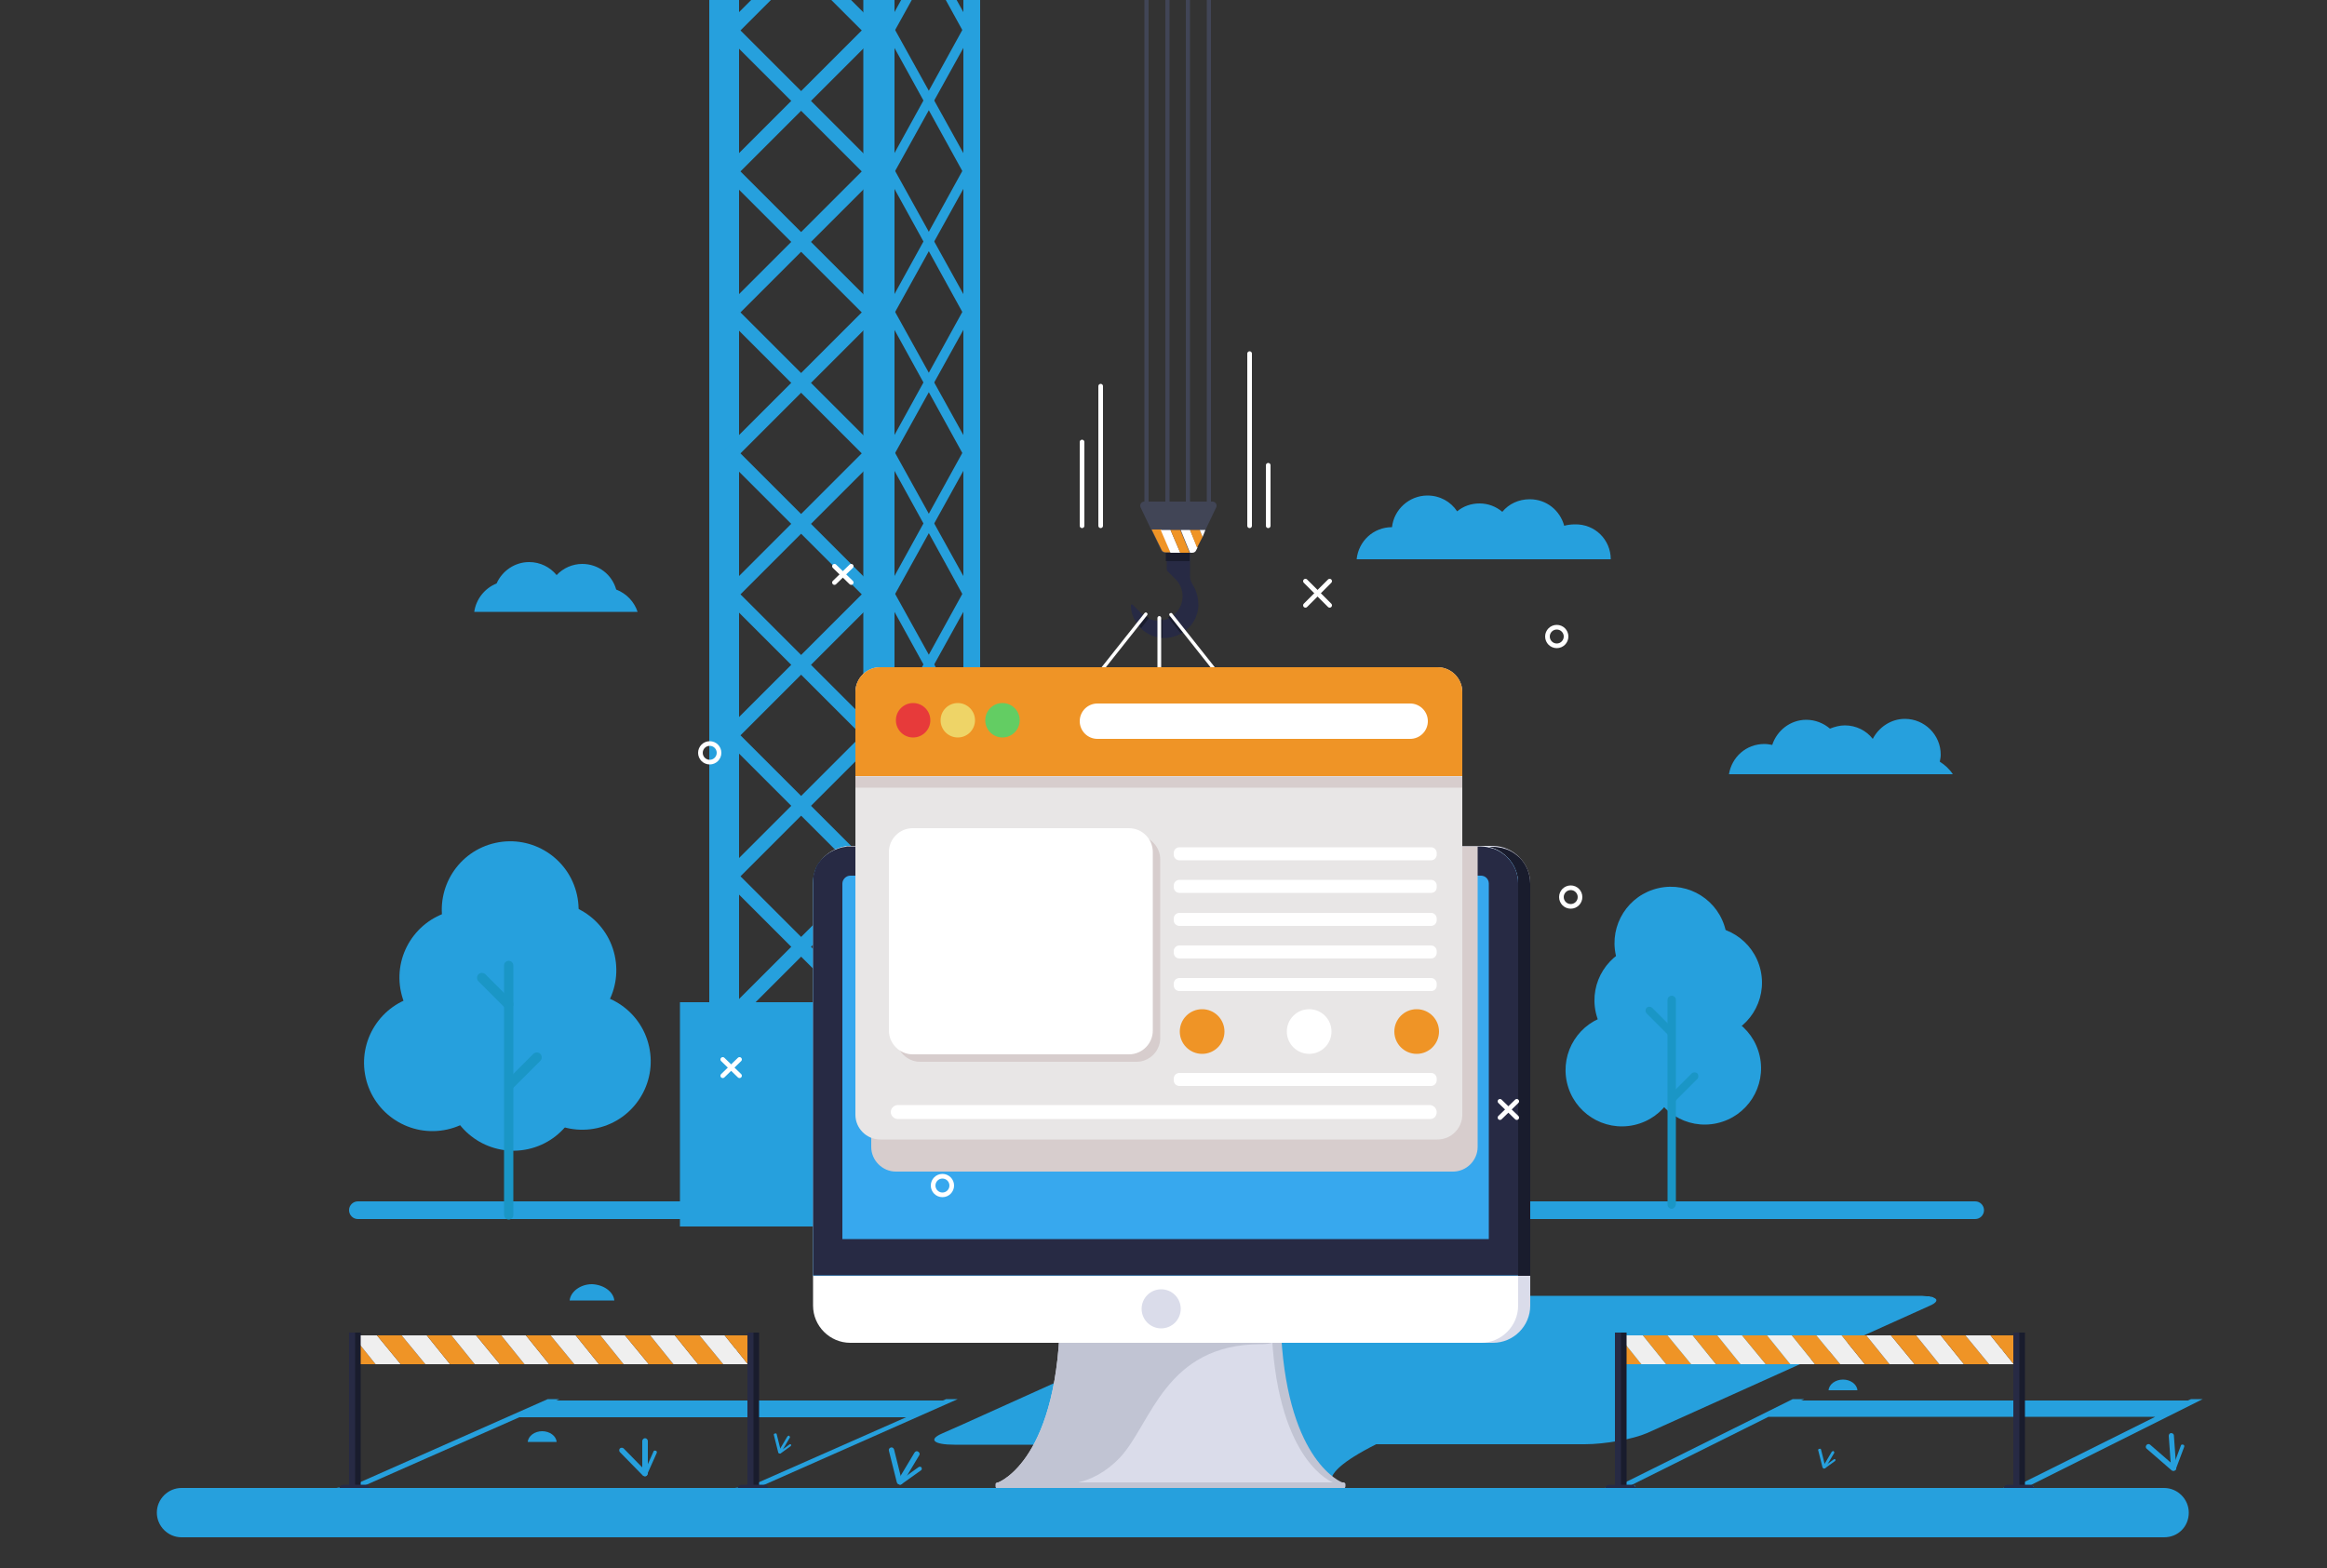 <?xml version="1.0" encoding="utf-8"?>
<!-- Generator: Adobe Illustrator 21.0.0, SVG Export Plug-In . SVG Version: 6.00 Build 0)  -->
<svg version="1.1" xmlns="http://www.w3.org/2000/svg" xmlns:xlink="http://www.w3.org/1999/xlink" x="0px" y="0px"
	 viewBox="0 0 500 337" style="enable-background:new 0 0 500 337;" xml:space="preserve">
<rect x="0" y="0" width="500" height="337" fill="#333333" stroke="none"/>
<style type="text/css">
	.st0{fill:#26A0DD;}
	.st1{fill:#EF9426;}
	.st2{fill:#EFEFEF;}
	.st3{fill:#FFFFFF;}
	.st4{fill:#191C2D;}
	.st5{fill:#272A44;}
	.st6{clip-path:url(#XMLID_7_);}
	.st7{fill:#1A96C6;}
	.st8{fill:#414556;}
	.st9{fill:#C1C4D3;}
	.st10{fill:#DADCEA;}
	.st11{fill:#37A8EE;}
	.st12{fill:#D7CDCD;}
	.st13{fill:#E8E6E6;}
	.st14{fill:#E73A3A;}
	.st15{fill:#EED467;}
	.st16{fill:#63CD63;}
	.st17{fill:none;stroke:#FFFFFF;stroke-miterlimit:10;}
	.st18{fill:none;stroke:#FFFFFF;stroke-linecap:round;stroke-linejoin:round;stroke-miterlimit:10;}
</style>
<g id="BACKGROUND">
</g>
<g id="OBJECTS">
	<path id="XMLID_836_" class="st0" d="M415.5,278.9c0,0-0.1,0-0.1-0.1c0,0-0.1,0-0.1,0c-0.1,0-0.2-0.1-0.3-0.1c0,0-0.1,0-0.1,0
		c-0.1,0-0.2,0-0.3-0.1c-0.1,0-0.1,0-0.2,0c-0.1,0-0.1,0-0.2,0c-0.1,0-0.2,0-0.2,0c-0.3,0-0.7-0.1-1.1-0.1c-0.4,0-0.7,0-1.2,0H276.3
		c-0.1,0-0.3,0-0.4,0c-0.1,0-0.1,0-0.2,0c-0.1,0-0.1,0-0.2,0c-0.1,0-0.2,0-0.3,0c-0.1,0-0.2,0-0.3,0c0,0-0.1,0-0.1,0
		c-0.1,0-0.2,0-0.3,0c-0.1,0-0.2,0-0.4,0c0,0,0,0,0,0c-0.1,0-0.2,0-0.3,0c-0.6,0-1.2,0.1-1.8,0.2c-0.1,0-0.2,0-0.3,0
		c-0.2,0-0.5,0.1-0.7,0.1c-0.2,0-0.5,0.1-0.7,0.1c-0.1,0-0.1,0-0.2,0h0c0,0-0.1,0-0.1,0c-0.3,0-0.6,0.1-0.9,0.1c0,0-0.1,0-0.1,0
		c-0.4,0.1-0.8,0.2-1.2,0.2c-0.3,0.1-0.7,0.1-1,0.2c-0.1,0-0.2,0.1-0.4,0.1c-0.2,0.1-0.4,0.1-0.6,0.2c-0.1,0-0.1,0-0.2,0
		c-0.1,0-0.2,0.1-0.3,0.1c-0.1,0-0.2,0.1-0.3,0.1c-0.3,0.1-0.6,0.2-0.8,0.3c-0.1,0-0.1,0-0.2,0.1c-0.1,0-0.1,0-0.2,0.1
		c-0.1,0-0.1,0-0.2,0.1c-0.1,0-0.2,0.1-0.2,0.1c-0.1,0-0.2,0.1-0.2,0.1c-0.1,0-0.2,0.1-0.2,0.1l-56.3,25.4h0h0l-4.3,1.9
		c-3,1.3-1.8,2.4,2.7,2.4h44.8c-18.8,7.7-32.6,9-33,9h-0.2c-0.2,0-0.6,0.1-0.7,0.1l-0.3,0.1c-0.2,0.1-0.1,0.1,0.1,0.1
		c0,0,69.1,0,70.8,0c1.7,0-6.2-1.7,9.1-9.4h44.8c4.4,0,10.4-1.1,13.4-2.4l60.6-27.3C416.2,280,416.5,279.3,415.5,278.9z"/>
	<g id="XMLID_767_">
		<path id="XMLID_889_" class="st0" d="M434.5,290.3h-4.6c0.1-0.9,1.1-1.7,2.3-1.7C433.5,288.6,434.4,289.4,434.5,290.3z"/>
		<path id="XMLID_1064_" class="st0" d="M430.4,319.8h6.6l0-0.1c0.1-0.3-0.3-0.4-0.9-0.4l0,0l37.2-18.6h-2.5l-0.7,0.3h-83.1l0.7-0.3
			h-2.5L348,319.2h-0.2c-0.7,0-1.6,0.2-2.6,0.4l-0.4,0.1h6.6l0-0.1c0.1-0.3-0.3-0.4-0.9-0.4l0,0l29.5-14.7h83.1l-29.5,14.7h-0.2
			c-0.7,0-1.6,0.2-2.6,0.4L430.4,319.8z"/>
		<g id="XMLID_1032_">
			<g id="XMLID_1045_">
				<polygon id="XMLID_1063_" class="st1" points="348.3,293.2 352.7,293.2 348.3,287.7 				"/>
				<polygon id="XMLID_1062_" class="st2" points="348.3,287 348.3,287.7 352.7,293.2 358,293.2 353,287 				"/>
				<polygon id="XMLID_1061_" class="st1" points="353,287 358,293.2 363.4,293.2 358.3,287 				"/>
				<polygon id="XMLID_1060_" class="st2" points="358.3,287 363.4,293.2 368.7,293.2 363.7,287 				"/>
				<polygon id="XMLID_1059_" class="st1" points="363.7,287 368.7,293.2 374,293.2 369,287 				"/>
				<polygon id="XMLID_1058_" class="st2" points="369,287 374,293.2 379.4,293.2 374.3,287 				"/>
				<polygon id="XMLID_1057_" class="st1" points="374.3,287 379.4,293.2 384.7,293.2 379.7,287 				"/>
				<polygon id="XMLID_1056_" class="st2" points="379.7,287 384.7,293.2 390,293.2 385,287 				"/>
				<polygon id="XMLID_1055_" class="st1" points="385,287 390,293.2 395.4,293.2 390.3,287 				"/>
				<polygon id="XMLID_1054_" class="st2" points="390.3,287 395.4,293.2 400.7,293.2 395.7,287 				"/>
				<polygon id="XMLID_1053_" class="st1" points="395.7,287 400.7,293.2 406,293.2 401,287 				"/>
				<polygon id="XMLID_1052_" class="st2" points="401,287 406,293.2 411.4,293.2 406.3,287 				"/>
				<polygon id="XMLID_1051_" class="st1" points="406.3,287 411.4,293.2 416.7,293.2 411.7,287 				"/>
				<polygon id="XMLID_1050_" class="st2" points="411.7,287 416.7,293.2 422,293.2 417,287 				"/>
				<polygon id="XMLID_1049_" class="st1" points="417,287 422,293.2 427.4,293.2 422.3,287 				"/>
				<polygon id="XMLID_1048_" class="st2" points="422.3,287 427.4,293.2 432.7,293.2 427.7,287 				"/>
				<polygon id="XMLID_1047_" class="st1" points="427.7,287 432.7,293.2 433.8,293.2 433.8,288 433,287 				"/>
				<polygon id="XMLID_1046_" class="st3" points="433.8,288 433.8,287 433,287 				"/>
			</g>
			<g id="XMLID_1039_">
				<g id="XMLID_1043_">
					<rect id="XMLID_1044_" x="347" y="286.4" class="st4" width="2.5" height="33.4"/>
				</g>
				<g id="XMLID_1041_">
					<rect id="XMLID_1042_" x="347" y="286.4" class="st5" width="1.3" height="33.4"/>
				</g>
				<path id="XMLID_1040_" class="st5" d="M351.5,320h-6.6l0,0c0-0.5,0.4-0.9,0.9-0.9h4.8C351.1,319.1,351.5,319.5,351.5,320
					L351.5,320z"/>
			</g>
			<g id="XMLID_1033_">
				<g id="XMLID_1037_">
					<rect id="XMLID_1038_" x="432.6" y="286.4" class="st4" width="2.5" height="33.4"/>
				</g>
				<g id="XMLID_1035_">
					<rect id="XMLID_1036_" x="432.6" y="286.4" class="st5" width="1.3" height="33.4"/>
				</g>
				<path id="XMLID_1034_" class="st5" d="M437.1,320h-6.6l0,0c0-0.5,0.4-0.9,0.9-0.9h4.8C436.7,319.1,437.1,319.5,437.1,320
					L437.1,320z"/>
			</g>
		</g>
	</g>
	<g id="XMLID_770_">
		<path id="XMLID_1068_" class="st0" d="M162.5,290.3h-4.6c0.1-0.9,1.1-1.7,2.3-1.7S162.5,289.4,162.5,290.3z"/>
		<path id="XMLID_1067_" class="st0" d="M157.9,319.8h6.6l0.1-0.1c0.1-0.3-0.2-0.4-0.8-0.4l0,0l42-18.6h-2.5l-0.7,0.3h-83.1l0.7-0.3
			h-2.5l-42,18.6h-0.2c-0.7,0-1.7,0.2-2.7,0.4l-0.5,0.1H79l0.1-0.1c0.1-0.3-0.2-0.4-0.8-0.4l0,0l33.3-14.7h83.1l-33.3,14.7h-0.2
			c-0.7,0-1.7,0.2-2.7,0.4L157.9,319.8z"/>
		<g id="XMLID_771_">
			<g id="XMLID_788_">
				<polygon id="XMLID_1066_" class="st1" points="76.3,293.2 80.7,293.2 76.3,287.7 				"/>
				<polygon id="XMLID_1065_" class="st2" points="76.3,287 76.3,287.7 80.7,293.2 86.1,293.2 81,287 				"/>
				<polygon id="XMLID_1031_" class="st1" points="81,287 86.1,293.2 91.4,293.2 86.3,287 				"/>
				<polygon id="XMLID_835_" class="st2" points="86.3,287 91.4,293.2 96.7,293.2 91.7,287 				"/>
				<polygon id="XMLID_834_" class="st1" points="91.7,287 96.7,293.2 102,293.2 97,287 				"/>
				<polygon id="XMLID_828_" class="st2" points="97,287 102,293.2 107.4,293.2 102.3,287 				"/>
				<polygon id="XMLID_821_" class="st1" points="102.3,287 107.4,293.2 112.7,293.2 107.7,287 				"/>
				<polygon id="XMLID_802_" class="st2" points="107.7,287 112.7,293.2 118,293.2 113,287 				"/>
				<polygon id="XMLID_799_" class="st1" points="113,287 118,293.2 123.4,293.2 118.3,287 				"/>
				<polygon id="XMLID_798_" class="st2" points="118.3,287 123.4,293.2 128.7,293.2 123.7,287 				"/>
				<polygon id="XMLID_797_" class="st1" points="123.7,287 128.7,293.2 134,293.2 129,287 				"/>
				<polygon id="XMLID_795_" class="st2" points="129,287 134,293.2 139.4,293.2 134.3,287 				"/>
				<polygon id="XMLID_794_" class="st1" points="134.3,287 139.4,293.2 144.7,293.2 139.7,287 				"/>
				<polygon id="XMLID_793_" class="st2" points="139.7,287 144.7,293.2 150,293.2 145,287 				"/>
				<polygon id="XMLID_792_" class="st1" points="145,287 150,293.2 155.4,293.2 150.3,287 				"/>
				<polygon id="XMLID_791_" class="st2" points="150.3,287 155.4,293.2 160.7,293.2 155.7,287 				"/>
				<polygon id="XMLID_790_" class="st1" points="155.7,287 160.7,293.2 161.8,293.2 161.8,288 161,287 				"/>
				<polygon id="XMLID_789_" class="st3" points="161.8,288 161.8,287 161,287 				"/>
			</g>
			<g id="XMLID_781_">
				<g id="XMLID_786_">
					<rect id="XMLID_787_" x="75" y="286.4" class="st4" width="2.5" height="33.4"/>
				</g>
				<g id="XMLID_784_">
					<rect id="XMLID_785_" x="75" y="286.4" class="st5" width="1.3" height="33.4"/>
				</g>
				<path id="XMLID_783_" class="st5" d="M79.5,320h-6.6l0,0c0-0.5,0.4-0.9,0.9-0.9h4.8C79.1,319.1,79.5,319.5,79.5,320L79.5,320z"
					/>
			</g>
			<g id="XMLID_772_">
				<g id="XMLID_778_">
					<rect id="XMLID_779_" x="160.6" y="286.4" class="st4" width="2.5" height="33.4"/>
				</g>
				<g id="XMLID_776_">
					<rect id="XMLID_777_" x="160.6" y="286.4" class="st5" width="1.3" height="33.4"/>
				</g>
				<path id="XMLID_775_" class="st5" d="M165.1,320h-6.6l0,0c0-0.5,0.4-0.9,0.9-0.9h4.8C164.7,319.1,165.1,319.5,165.1,320
					L165.1,320z"/>
			</g>
		</g>
	</g>
	<g id="XMLID_1077_">
		<defs>
			<rect id="XMLID_1027_" width="500" height="305.7"/>
		</defs>
		<clipPath id="XMLID_7_">
			<use xlink:href="#XMLID_1027_"  style="overflow:visible;"/>
		</clipPath>
		<g id="XMLID_890_" class="st6">
			<path id="XMLID_1026_" class="st0" d="M424.4,262H76.9c-1.1,0-1.9-0.9-1.9-1.9l0,0c0-1.1,0.9-1.9,1.9-1.9h347.5
				c1.1,0,1.9,0.9,1.9,1.9l0,0C426.3,261.1,425.5,262,424.4,262z"/>
			<g id="XMLID_914_">
				<g id="XMLID_997_">
					<g id="XMLID_1023_">
						<rect id="XMLID_1025_" x="152.4" y="-30.8" class="st0" width="6.4" height="253.3"/>
						<rect id="XMLID_1024_" x="185.5" y="-30.8" class="st0" width="6.4" height="253.3"/>
					</g>
					<g id="XMLID_998_">
						<g id="XMLID_1020_">
							
								<rect id="XMLID_1022_" x="170.6" y="-31.5" transform="matrix(0.707 -0.707 0.707 0.707 56.564 119.171)" class="st0" width="3" height="45.6"/>
							
								<rect id="XMLID_1021_" x="170.6" y="-31.5" transform="matrix(-0.707 -0.707 0.707 -0.707 300 106.874)" class="st0" width="3" height="45.6"/>
						</g>
						<g id="XMLID_1017_">
							
								<rect id="XMLID_1019_" x="170.6" y="-1.2" transform="matrix(0.707 -0.707 0.707 0.707 35.141 128.048)" class="st0" width="3" height="45.6"/>
							
								<rect id="XMLID_1018_" x="170.6" y="-1.2" transform="matrix(-0.707 -0.707 0.707 -0.707 278.572 158.601)" class="st0" width="3" height="45.6"/>
						</g>
						<g id="XMLID_1014_">
							
								<rect id="XMLID_1016_" x="170.6" y="29.1" transform="matrix(0.707 -0.707 0.707 0.707 13.716 136.923)" class="st0" width="3" height="45.6"/>
							
								<rect id="XMLID_1015_" x="170.6" y="29.1" transform="matrix(-0.707 -0.707 0.707 -0.707 257.148 210.325)" class="st0" width="3" height="45.6"/>
						</g>
						<g id="XMLID_1011_">
							
								<rect id="XMLID_1013_" x="170.6" y="59.4" transform="matrix(0.707 -0.707 0.707 0.707 -7.709 145.798)" class="st0" width="3" height="45.6"/>
							
								<rect id="XMLID_1012_" x="170.6" y="59.4" transform="matrix(-0.707 -0.707 0.707 -0.707 235.723 262.049)" class="st0" width="3" height="45.6"/>
						</g>
						<g id="XMLID_1008_">
							
								<rect id="XMLID_1010_" x="170.6" y="89.7" transform="matrix(0.707 -0.707 0.707 0.707 -29.134 154.673)" class="st0" width="3" height="45.6"/>
							
								<rect id="XMLID_1009_" x="170.6" y="89.7" transform="matrix(-0.707 -0.707 0.707 -0.707 214.298 313.772)" class="st0" width="3" height="45.6"/>
						</g>
						<g id="XMLID_1005_">
							
								<rect id="XMLID_1007_" x="170.6" y="120" transform="matrix(0.707 -0.707 0.707 0.707 -50.56 163.543)" class="st0" width="3" height="45.6"/>
							
								<rect id="XMLID_1006_" x="170.6" y="120" transform="matrix(-0.707 -0.707 0.707 -0.707 192.879 365.496)" class="st0" width="3" height="45.6"/>
						</g>
						<g id="XMLID_1002_">
							
								<rect id="XMLID_1004_" x="170.6" y="150.3" transform="matrix(0.707 -0.707 0.707 0.707 -71.985 172.417)" class="st0" width="3" height="45.6"/>
							
								<rect id="XMLID_1003_" x="170.6" y="150.3" transform="matrix(-0.707 -0.707 0.707 -0.707 171.455 417.22)" class="st0" width="3" height="45.6"/>
						</g>
						<g id="XMLID_999_">
							
								<rect id="XMLID_1001_" x="170.6" y="180.6" transform="matrix(0.707 -0.707 0.707 0.707 -93.409 181.292)" class="st0" width="3" height="45.6"/>
							
								<rect id="XMLID_1000_" x="170.6" y="180.6" transform="matrix(-0.707 -0.707 0.707 -0.707 150.031 468.945)" class="st0" width="3" height="45.6"/>
						</g>
					</g>
				</g>
				<g id="XMLID_968_">
					<g id="XMLID_994_">
						<rect id="XMLID_996_" x="188.6" y="-30.8" class="st0" width="3.6" height="253.3"/>
						<rect id="XMLID_995_" x="207" y="-30.8" class="st0" width="3.6" height="253.3"/>
					</g>
					<g id="XMLID_969_">
						<g id="XMLID_991_">
							<polygon id="XMLID_993_" class="st0" points="209.1,6.4 207.9,8.5 190.1,-23.8 191.2,-25.9 							"/>
							<polygon id="XMLID_992_" class="st0" points="190.1,6.4 191.2,8.5 209.1,-23.8 207.9,-25.9 							"/>
						</g>
						<g id="XMLID_988_">
							<polygon id="XMLID_990_" class="st0" points="209.1,36.7 207.9,38.8 190.1,6.5 191.2,4.4 							"/>
							<polygon id="XMLID_989_" class="st0" points="190.1,36.7 191.2,38.8 209.1,6.5 207.9,4.4 							"/>
						</g>
						<g id="XMLID_985_">
							<polygon id="XMLID_987_" class="st0" points="209.1,67 207.9,69.1 190.1,36.8 191.2,34.7 							"/>
							<polygon id="XMLID_986_" class="st0" points="190.1,67 191.2,69.1 209.1,36.8 207.9,34.7 							"/>
						</g>
						<g id="XMLID_982_">
							<polygon id="XMLID_984_" class="st0" points="209.1,97.3 207.9,99.4 190.1,67.1 191.2,65 							"/>
							<polygon id="XMLID_983_" class="st0" points="190.1,97.3 191.2,99.4 209.1,67.1 207.9,65 							"/>
						</g>
						<g id="XMLID_979_">
							<polygon id="XMLID_981_" class="st0" points="209.1,127.6 207.9,129.7 190.1,97.4 191.2,95.3 							"/>
							<polygon id="XMLID_980_" class="st0" points="190.1,127.6 191.2,129.7 209.1,97.4 207.9,95.3 							"/>
						</g>
						<g id="XMLID_976_">
							<polygon id="XMLID_978_" class="st0" points="209.1,157.9 207.9,160 190.1,127.7 191.2,125.6 							"/>
							<polygon id="XMLID_977_" class="st0" points="190.1,157.9 191.2,160 209.1,127.7 207.9,125.6 							"/>
						</g>
						<g id="XMLID_973_">
							<polygon id="XMLID_975_" class="st0" points="209.1,188.2 207.9,190.3 190.1,158 191.2,155.9 							"/>
							<polygon id="XMLID_974_" class="st0" points="190.1,188.2 191.2,190.3 209.1,158 207.9,155.9 							"/>
						</g>
						<g id="XMLID_970_">
							<polygon id="XMLID_972_" class="st0" points="209.1,218.5 207.9,220.6 190.1,188.3 191.2,186.2 							"/>
							<polygon id="XMLID_971_" class="st0" points="190.1,218.5 191.2,220.6 209.1,188.3 207.9,186.2 							"/>
						</g>
					</g>
				</g>
				<rect id="XMLID_967_" x="146.1" y="215.4" class="st0" width="67.3" height="48.2"/>
				<rect id="XMLID_966_" x="188.5" y="215.4" class="st0" width="24.9" height="48.2"/>
				<path id="XMLID_965_" class="st0" d="M212.5-30.4h-62c-2.1,0-3.9-1.7-3.9-3.9v-47.1c0-2.1,1.7-3.9,3.9-3.9h62
					c2.1,0,3.9,1.7,3.9,3.9v47.1C216.3-32.1,214.6-30.4,212.5-30.4z"/>
				<path id="XMLID_964_" class="st0" d="M213.7-30.4h-27.3c-1.5,0-2.7-1.2-2.7-2.7v-49.6c0-1.5,1.2-2.7,2.7-2.7h27.3
					c1.5,0,2.7,1.2,2.7,2.7v49.6C216.3-31.6,215.1-30.4,213.7-30.4z"/>
				<g id="XMLID_959_">
					<path id="XMLID_963_" class="st0" d="M209.1-68.4v21c0,0.9-0.2,1.7-0.5,2.1c-0.1,0.1-0.2,0.2-0.3,0.2h-16.4
						c-0.4,0-0.8-1-0.8-2.3v-21c0-1.3,0.4-2.3,0.8-2.3h16.4C208.7-70.6,209.1-69.6,209.1-68.4z"/>
					<g id="XMLID_960_">
						<polygon id="XMLID_962_" class="st0" points="200.7,-45.1 193.9,-45.1 191,-51 191,-65.5 						"/>
						<polygon id="XMLID_961_" class="st0" points="208.6,-45.3 196.5,-70.6 192.7,-70.6 204.9,-45.1 208.3,-45.1 						"/>
					</g>
				</g>
				<g id="XMLID_951_">
					<path id="XMLID_956_" class="st0" d="M193.6-149.1c-0.5-4.4-4.3-7.9-8.9-7.9c-5,0-9,4-9,9c0,0.5,0,1,0.1,1.5
						c0.1,0.8,0.3,1.5,0.7,2.2c0.3,0.6,0.6,1.2,1,1.8c1.2,1.6,2.9,2.7,4.8,3.3c0.7,0.2,1.5,0.3,2.3,0.3c1.6,0,3-0.4,4.3-1.1
						c1.5-0.8,2.7-2,3.5-3.5c0.2-0.4,0.4-0.8,0.6-1.2c0.4-1,0.6-2,0.6-3.1C193.7-148.4,193.7-148.7,193.6-149.1z M184.7-143.9
						c-0.9,0-1.7-0.3-2.3-0.7c-0.2-0.1-0.4-0.3-0.6-0.5c-0.6-0.6-1-1.4-1.2-2.3c0-0.2-0.1-0.5-0.1-0.7c0-0.3,0-0.6,0.1-0.9
						c0.4-1.8,2.1-3.2,4-3.2c1.6,0,3,0.9,3.7,2.3c0.3,0.5,0.4,1.2,0.4,1.8c0,0.9-0.3,1.7-0.8,2.4
						C187.4-144.5,186.1-143.9,184.7-143.9z"/>
					<path id="XMLID_955_" class="st0" d="M374.6-123.1l-0.6,4.2l-180.8-26l-0.6-0.1l-3.5-0.5l-0.9-0.1c0.5-0.7,0.8-1.5,0.8-2.4
						c0-0.7-0.2-1.3-0.4-1.8l5.2,0.7L374.6-123.1z"/>
					<path id="XMLID_954_" class="st0" d="M181.8-145l-4.3,2.5l-1,0.6l-39.7,23l-2.1-3.7l41.2-23.9l0.7-0.4l0.7-0.4l3.3-1.9l0.2,0.3
						c-0.1,0.3-0.1,0.6-0.1,0.9c0,0.2,0,0.5,0.1,0.7C180.8-146.4,181.2-145.6,181.8-145z"/>
					<path id="XMLID_953_" class="st0" d="M182.4-144.6v56.5h-5.9v-59.2h4.1c0.2,0.9,0.6,1.7,1.2,2.3
						C182-144.9,182.2-144.7,182.4-144.6z"/>
					<rect id="XMLID_952_" x="189.1" y="-147.3" class="st0" width="3.5" height="59.2"/>
				</g>
				<g id="XMLID_916_">
					<g id="XMLID_919_">
						<g id="XMLID_948_">
							
								<rect id="XMLID_950_" x="252.2" y="-244.7" transform="matrix(6.123234e-17 -1 1 6.123234e-17 342.646 168.203)" class="st0" width="6.4" height="315.1"/>
							
								<rect id="XMLID_949_" x="253.6" y="-247" transform="matrix(6.123234e-17 -1 1 6.123234e-17 377.18 136.442)" class="st0" width="6.4" height="253.3"/>
						</g>
						<g id="XMLID_920_">
							<g id="XMLID_945_">
								
									<rect id="XMLID_947_" x="150.8" y="-126.6" transform="matrix(-0.707 -0.707 0.707 -0.707 333.32 -69.529)" class="st0" width="3" height="45.6"/>
								
									<rect id="XMLID_946_" x="150.8" y="-126.6" transform="matrix(-0.707 0.707 -0.707 -0.707 186.531 -284.854)" class="st0" width="3" height="45.6"/>
							</g>
							<g id="XMLID_943_">
								<polygon id="XMLID_944_" class="st0" points="137.5,-88.7 135.4,-86.6 117.7,-104.3 114.5,-107.5 116.6,-109.6 
									119.8,-106.5 								"/>
							</g>
							<g id="XMLID_940_">
								
									<rect id="XMLID_942_" x="181.1" y="-126.6" transform="matrix(-0.707 -0.707 0.707 -0.707 385.044 -48.105)" class="st0" width="3" height="45.6"/>
								
									<rect id="XMLID_941_" x="181.1" y="-126.6" transform="matrix(-0.707 0.707 -0.707 -0.707 238.254 -306.279)" class="st0" width="3" height="45.6"/>
							</g>
							<g id="XMLID_937_">
								
									<rect id="XMLID_939_" x="211.4" y="-126.6" transform="matrix(-0.707 -0.707 0.707 -0.707 436.769 -26.681)" class="st0" width="3" height="45.6"/>
								
									<rect id="XMLID_938_" x="211.4" y="-126.6" transform="matrix(-0.707 0.707 -0.707 -0.707 289.978 -327.703)" class="st0" width="3" height="45.6"/>
							</g>
							<g id="XMLID_934_">
								
									<rect id="XMLID_936_" x="241.7" y="-126.6" transform="matrix(-0.707 -0.707 0.707 -0.707 488.491 -5.251)" class="st0" width="3" height="45.6"/>
								
									<rect id="XMLID_935_" x="241.7" y="-126.6" transform="matrix(-0.707 0.707 -0.707 -0.707 341.696 -349.13)" class="st0" width="3" height="45.6"/>
							</g>
							<g id="XMLID_931_">
								
									<rect id="XMLID_933_" x="272" y="-126.6" transform="matrix(-0.707 -0.707 0.707 -0.707 540.215 16.173)" class="st0" width="3" height="45.6"/>
								
									<rect id="XMLID_932_" x="272" y="-126.6" transform="matrix(-0.707 0.707 -0.707 -0.707 393.42 -370.555)" class="st0" width="3" height="45.6"/>
							</g>
							<g id="XMLID_928_">
								
									<rect id="XMLID_930_" x="302.3" y="-126.6" transform="matrix(-0.707 -0.707 0.707 -0.707 591.938 37.598)" class="st0" width="3" height="45.6"/>
								
									<rect id="XMLID_929_" x="302.3" y="-126.6" transform="matrix(-0.707 0.707 -0.707 -0.707 445.143 -391.981)" class="st0" width="3" height="45.6"/>
							</g>
							<g id="XMLID_925_">
								
									<rect id="XMLID_927_" x="332.6" y="-126.6" transform="matrix(-0.707 -0.707 0.707 -0.707 643.666 59.016)" class="st0" width="3" height="45.6"/>
								
									<rect id="XMLID_926_" x="332.6" y="-126.6" transform="matrix(-0.707 0.707 -0.707 -0.707 496.873 -413.402)" class="st0" width="3" height="45.6"/>
							</g>
							<g id="XMLID_921_">
								
									<rect id="XMLID_924_" x="362.9" y="-126.6" transform="matrix(-0.707 -0.707 0.707 -0.707 695.39 80.44)" class="st0" width="3" height="45.6"/>
								<polygon id="XMLID_923_" class="st0" points="400.3,-106.2 380.7,-86.6 378.6,-88.7 393.7,-103.8 398.3,-108.4 								"/>
								
									<rect id="XMLID_922_" x="362.9" y="-126.6" transform="matrix(-0.707 0.707 -0.707 -0.707 548.597 -434.827)" class="st0" width="3" height="45.6"/>
							</g>
						</g>
					</g>
					<polygon id="XMLID_918_" class="st0" points="130.2,-123.6 132.9,-117.2 100.7,-84 97.9,-90.4 					"/>
					<polygon id="XMLID_917_" class="st0" points="415.7,-90.4 413,-84 395.8,-101.7 393.7,-103.8 380.7,-117.2 383.5,-123.6 
						398.3,-108.4 400.3,-106.2 					"/>
				</g>
				<rect id="XMLID_915_" x="152.3" y="-30.8" class="st0" width="58.4" height="7.3"/>
			</g>
			<g id="XMLID_903_">
				<g id="XMLID_908_">
					
						<ellipse id="XMLID_913_" transform="matrix(0.976 -0.217 0.217 0.976 -41.635 81.251)" class="st0" cx="348.6" cy="229.9" rx="12.1" ry="12.1"/>
					
						<ellipse id="XMLID_912_" transform="matrix(0.976 -0.217 0.217 0.976 -38.221 82.241)" class="st0" cx="354.8" cy="214.9" rx="12.1" ry="12.1"/>
					
						<ellipse id="XMLID_911_" transform="matrix(0.976 -0.217 0.217 0.976 -35.439 82.871)" class="st0" cx="359.1" cy="202.6" rx="12.1" ry="12.1"/>
					
						<ellipse id="XMLID_910_" transform="matrix(0.976 -0.217 0.217 0.976 -37.113 84.719)" class="st0" cx="366.6" cy="211.1" rx="12.1" ry="12.1"/>
					
						<ellipse id="XMLID_909_" transform="matrix(0.976 -0.217 0.217 0.976 -41.109 85.115)" class="st0" cx="366.4" cy="229.5" rx="12.1" ry="12.1"/>
				</g>
				<g id="XMLID_904_">
					<path id="XMLID_907_" class="st7" d="M359.2,259.8L359.2,259.8c-0.5,0-0.9-0.4-0.9-0.9v-44c0-0.5,0.4-0.9,0.9-0.9l0,0
						c0.5,0,0.9,0.4,0.9,0.9v44C360,259.4,359.6,259.8,359.2,259.8z"/>
					<path id="XMLID_906_" class="st7" d="M358.8,236.6L358.8,236.6c-0.3-0.3-0.3-0.9,0-1.2l4.7-4.7c0.3-0.3,0.9-0.3,1.2,0l0,0
						c0.3,0.3,0.3,0.9,0,1.2l-4.7,4.7C359.7,236.9,359.2,236.9,358.8,236.6z"/>
					<path id="XMLID_905_" class="st7" d="M359.7,222.5L359.7,222.5c0.3-0.3,0.3-0.9,0-1.2l-4.7-4.7c-0.3-0.3-0.9-0.3-1.2,0l0,0
						c-0.3,0.3-0.3,0.9,0,1.2l4.7,4.7C358.8,222.8,359.4,222.8,359.7,222.5z"/>
				</g>
			</g>
			<g id="XMLID_891_">
				<g id="XMLID_896_">
					
						<ellipse id="XMLID_902_" transform="matrix(0.976 -0.217 0.217 0.976 -47.413 25.665)" class="st0" cx="93" cy="228.4" rx="14.7" ry="14.7"/>
					
						<ellipse id="XMLID_901_" transform="matrix(0.976 -0.217 0.217 0.976 -43.251 26.872)" class="st0" cx="100.6" cy="210.1" rx="14.7" ry="14.7"/>
					
						<ellipse id="XMLID_900_" transform="matrix(0.976 -0.217 0.217 0.976 -39.866 28.508)" class="st0" cx="109.7" cy="195.5" rx="14.7" ry="14.7"/>
					
						<ellipse id="XMLID_899_" transform="matrix(0.976 -0.217 0.217 0.976 -42.488 30.57)" class="st0" cx="117.8" cy="208.5" rx="14.7" ry="14.7"/>
					
						<ellipse id="XMLID_898_" transform="matrix(0.976 -0.217 0.217 0.976 -47.908 29.557)" class="st0" cx="110.4" cy="232.6" rx="14.7" ry="14.7"/>
					
						<ellipse id="XMLID_897_" transform="matrix(0.976 -0.217 0.217 0.976 -46.572 32.649)" class="st0" cx="125.2" cy="228.1" rx="14.7" ry="14.7"/>
				</g>
				<g id="XMLID_892_">
					<path id="XMLID_895_" class="st7" d="M109.3,262.1L109.3,262.1c-0.6,0-1-0.5-1-1v-53.6c0-0.6,0.5-1,1-1l0,0c0.6,0,1,0.5,1,1
						V261C110.4,261.6,109.9,262.1,109.3,262.1z"/>
					<path id="XMLID_894_" class="st7" d="M108.9,233.7L108.9,233.7c-0.4-0.4-0.4-1.1,0-1.5l5.7-5.7c0.4-0.4,1.1-0.4,1.5,0l0,0
						c0.4,0.4,0.4,1.1,0,1.5l-5.7,5.7C110,234.1,109.3,234.1,108.9,233.7z"/>
					<path id="XMLID_893_" class="st7" d="M110,216.6L110,216.6c0.4-0.4,0.4-1.1,0-1.5l-5.7-5.7c-0.4-0.4-1.1-0.4-1.5,0l0,0
						c-0.4,0.4-0.4,1.1,0,1.5l5.7,5.7C108.9,217,109.6,217,110,216.6z"/>
				</g>
			</g>
		</g>
	</g>
	<g>
		<g>
			<g>
				<g>
					<g>
						<path id="XMLID_1030_" class="st0" d="M346.1,120.2h-54.6c0.4-3.9,3.6-6.9,7.6-6.9c0.4-3.8,3.7-6.8,7.6-6.8
							c2.7,0,5,1.3,6.4,3.4c1.3-1.1,3-1.7,4.8-1.7c1.9,0,3.6,0.7,4.9,1.8c1.4-1.7,3.5-2.7,5.9-2.7c3.6,0,6.5,2.4,7.4,5.7
							c0.7-0.2,1.5-0.3,2.3-0.3C342.7,112.6,346.1,116,346.1,120.2z"/>
						<path id="XMLID_1029_" class="st0" d="M419.6,166.4h-48.1c0.6-3.7,3.7-6.5,7.6-6.5c0.6,0,1.2,0.1,1.7,0.2
							c1-3.1,3.9-5.4,7.3-5.4c1.9,0,3.7,0.7,5.1,1.9c1-0.4,2.1-0.7,3.2-0.7c2.4,0,4.6,1.1,6,2.9c1.3-2.5,3.9-4.3,6.9-4.3
							c4.2,0,7.7,3.4,7.7,7.7c0,0.5-0.1,1-0.2,1.5C417.9,164.4,418.9,165.3,419.6,166.4z"/>
					</g>
					<g>
						<path id="XMLID_1028_" class="st0" d="M137,131.5h-35.1c0.4-2.8,2.3-5.1,4.8-6.1c1.2-2.7,3.9-4.6,7-4.6c2.4,0,4.5,1.1,5.9,2.8
							c1.4-1.5,3.4-2.4,5.5-2.4c3.5,0,6.4,2.3,7.3,5.5C134.7,127.6,136.3,129.4,137,131.5z"/>
						<path id="XMLID_888_" class="st0" d="M132,279.5h-9.6c0.2-1.9,2.3-3.5,4.8-3.5C129.7,276.1,131.8,277.6,132,279.5z"/>
						<g>
							<path id="XMLID_887_" class="st0" d="M399.1,298.8h-6.2c0.1-1.3,1.5-2.3,3.1-2.3C397.6,296.5,399,297.5,399.1,298.8z"/>
						</g>
					</g>
				</g>
				<g>
					<g>
						<path id="XMLID_886_" class="st0" d="M119.6,309.9h-6.2c0.1-1.3,1.5-2.3,3.1-2.3C118.1,307.6,119.5,308.6,119.6,309.9z"/>
						<g id="XMLID_882_">
							<path id="XMLID_885_" class="st0" d="M167.4,312.3L167.4,312.3c0.1,0.1,0.3,0,0.4-0.1l1.9-3.2c0.1-0.1,0-0.3-0.1-0.4l0,0
								c-0.1-0.1-0.3,0-0.4,0.1l-1.9,3.2C167.2,312.1,167.2,312.3,167.4,312.3z"/>
							<path id="XMLID_884_" class="st0" d="M167.6,312.3L167.6,312.3c0.2,0,0.3-0.2,0.2-0.4l-0.9-3.6c0-0.2-0.2-0.3-0.4-0.2l0,0
								c-0.2,0-0.3,0.2-0.2,0.4l0.9,3.6C167.3,312.3,167.4,312.4,167.6,312.3z"/>
							<path id="XMLID_883_" class="st0" d="M167.4,312.3L167.4,312.3c0.1,0.1,0.2,0.1,0.3,0.1l2.2-1.6c0.1-0.1,0.1-0.2,0.1-0.3l0,0
								c-0.1-0.1-0.2-0.1-0.3-0.1l-2.2,1.6C167.3,312,167.3,312.2,167.4,312.3z"/>
						</g>
					</g>
					<g>
						<g id="XMLID_1069_">
							<path id="XMLID_1072_" class="st0" d="M391.8,315.6L391.8,315.6c0.1,0.1,0.3,0,0.4-0.1l1.9-3.2c0.1-0.1,0-0.3-0.1-0.4l0,0
								c-0.1-0.1-0.3,0-0.4,0.1l-1.9,3.2C391.6,315.3,391.7,315.5,391.8,315.6z"/>
							<path id="XMLID_1071_" class="st0" d="M392,315.6L392,315.6c0.2,0,0.3-0.2,0.2-0.4l-0.9-3.6c0-0.2-0.2-0.3-0.4-0.2l0,0
								c-0.2,0-0.3,0.2-0.2,0.4l0.9,3.6C391.7,315.5,391.9,315.6,392,315.6z"/>
							<path id="XMLID_1070_" class="st0" d="M391.8,315.5L391.8,315.5c0.1,0.1,0.2,0.1,0.3,0.1l2.2-1.6c0.1-0.1,0.1-0.2,0.1-0.3
								l0,0c-0.1-0.1-0.2-0.1-0.3-0.1l-2.2,1.6C391.8,315.3,391.8,315.4,391.8,315.5z"/>
						</g>
					</g>
				</g>
			</g>
			<g>
				<g id="XMLID_878_">
					<path id="XMLID_881_" class="st0" d="M193.1,319L193.1,319c0.3,0.2,0.6,0.1,0.8-0.2l3.6-6c0.2-0.3,0.1-0.6-0.2-0.8l0,0
						c-0.3-0.2-0.6-0.1-0.8,0.2l-3.6,6C192.7,318.5,192.8,318.8,193.1,319z"/>
					<path id="XMLID_880_" class="st0" d="M193.4,319L193.4,319c0.3-0.1,0.5-0.4,0.4-0.7l-1.7-6.8c-0.1-0.3-0.4-0.5-0.7-0.4l0,0
						c-0.3,0.1-0.5,0.4-0.4,0.7l1.7,6.8C192.8,318.9,193.1,319.1,193.4,319z"/>
					<path id="XMLID_879_" class="st0" d="M193.1,318.9L193.1,318.9c0.1,0.2,0.4,0.2,0.6,0.1l4.2-3c0.2-0.1,0.2-0.4,0.1-0.6l0,0
						c-0.1-0.2-0.4-0.2-0.6-0.1l-4.2,3C193,318.4,192.9,318.7,193.1,318.9z"/>
				</g>
			</g>
		</g>
		<g>
			<g id="XMLID_1073_">
				<path id="XMLID_1076_" class="st0" d="M467.1,316.1L467.1,316.1c0.3,0,0.5-0.3,0.5-0.6l-0.5-7c0-0.3-0.3-0.5-0.6-0.5l0,0
					c-0.3,0-0.5,0.3-0.5,0.6l0.5,7C466.5,315.9,466.8,316.1,467.1,316.1z"/>
				<path id="XMLID_1075_" class="st0" d="M467.4,315.9L467.4,315.9c0.2-0.2,0.2-0.6-0.1-0.8l-5.3-4.6c-0.2-0.2-0.6-0.2-0.8,0.1l0,0
					c-0.2,0.2-0.2,0.6,0.1,0.8l5.3,4.6C466.8,316.2,467.2,316.1,467.4,315.9z"/>
				<path id="XMLID_1074_" class="st0" d="M467,316L467,316c0.2,0.1,0.5,0,0.5-0.2l1.8-4.8c0.1-0.2,0-0.5-0.2-0.5l0,0
					c-0.2-0.1-0.5,0-0.5,0.2l-1.8,4.8C466.7,315.7,466.8,316,467,316z"/>
			</g>
			<g id="XMLID_874_">
				<path id="XMLID_877_" class="st0" d="M138.6,317.3L138.6,317.3c0.3,0,0.6-0.3,0.6-0.6l0-7c0-0.3-0.3-0.6-0.6-0.6l0,0
					c-0.3,0-0.6,0.3-0.6,0.6l0,7C138,317,138.3,317.3,138.6,317.3z"/>
				<path id="XMLID_876_" class="st0" d="M138.9,317.1L138.9,317.1c0.2-0.2,0.2-0.6,0-0.8l-4.9-5c-0.2-0.2-0.6-0.2-0.8,0l0,0
					c-0.2,0.2-0.2,0.6,0,0.8l4.9,5C138.3,317.3,138.7,317.3,138.9,317.1z"/>
				<path id="XMLID_875_" class="st0" d="M138.5,317.2L138.5,317.2c0.2,0.1,0.5,0,0.5-0.2l2.1-4.7c0.1-0.2,0-0.5-0.2-0.5l0,0
					c-0.2-0.1-0.5,0-0.5,0.2l-2.1,4.7C138.2,316.9,138.3,317.1,138.5,317.2z"/>
			</g>
		</g>
	</g>
	<g>
		<g id="XMLID_837_">
			<g id="XMLID_865_">
				<rect id="XMLID_869_" x="245.9" class="st8" width="0.9" height="109"/>
				<rect id="XMLID_868_" x="250.4" class="st8" width="0.9" height="109"/>
				<rect id="XMLID_867_" x="254.8" class="st8" width="0.9" height="109"/>
				<rect id="XMLID_866_" x="259.3" class="st8" width="0.9" height="109"/>
			</g>
			<g id="XMLID_838_">
				<g id="XMLID_853_">
					<g id="XMLID_862_">
						<path id="XMLID_864_" class="st5" d="M257.5,130.2c-0.1,2.3-1.3,4.3-3.1,5.6c-0.2,0.2-0.4,0.3-0.7,0.4
							c-0.9,0.5-1.9,0.8-2.9,0.9c-0.3,0-0.6,0-1,0c-0.3,0-0.5,0-0.8-0.1c-1.5-0.2-2.9-1-3.9-2c-0.2-0.2-0.4-0.4-0.5-0.6
							c-1-1.2-1.6-2.7-1.6-4.3c0-0.1,0.1-0.2,0.2-0.2c0,0,0.1,0,0.1,0c0,0,0,0,0,0l0.1,0.1l1.8,1.8c0.3,0.3,0.6,0.6,1,0.8
							c0.2,0.1,0.5,0.3,0.7,0.4c0.7,0.3,1.4,0.4,2.2,0.4c0.3,0,0.5,0,0.8-0.1c0.3-0.1,0.5-0.1,0.8-0.2c0.1-0.1,0.3-0.1,0.4-0.2
							c0.2-0.1,0.5-0.2,0.7-0.4c0.3-0.2,0.6-0.4,0.8-0.7h0c2-2,2-5.3,0-7.3l-1.7-1.7c-0.2-0.2-0.2-0.4-0.2-0.6v-7.7
							c0-0.1,0-0.3,0-0.4c0.2-1.2,1.2-2.2,2.5-2.2c0.7,0,1.3,0.3,1.8,0.7c0.4,0.4,0.6,0.9,0.7,1.4c0,0.1,0,0.2,0,0.3v9.5
							c0,0.7,0.2,1.3,0.6,1.9C257.1,127,257.5,128.5,257.5,130.2z"/>
						<rect id="XMLID_863_" x="250.5" y="118.1" class="st4" width="5.1" height="2.5"/>
					</g>
					<path id="XMLID_861_" class="st8" d="M256.1,118.8h-5.8c-0.3,0-0.7-0.2-0.8-0.5l-4.4-9.2c-0.3-0.6,0.1-1.3,0.8-1.3h14.6
						c0.7,0,1.1,0.7,0.8,1.3l-4.4,9.2C256.8,118.6,256.5,118.8,256.1,118.8z"/>
					<g id="XMLID_854_">
						<path id="XMLID_860_" class="st1" d="M247.5,113.9l2.1,4.3c0.1,0.3,0.5,0.5,0.8,0.5h1.1l-2-4.9H247.5z"/>
						<polygon id="XMLID_859_" class="st3" points="249.5,113.9 249.4,113.9 251.5,118.8 253.6,118.8 251.5,113.9 						"/>
						<polygon id="XMLID_858_" class="st1" points="251.6,113.9 251.5,113.9 253.6,118.8 255.6,118.8 253.6,113.9 						"/>
						<path id="XMLID_857_" class="st3" d="M255.7,113.9h-2h0l2,4.9h0.5c0.3,0,0.7-0.2,0.8-0.5l0.3-0.6L255.7,113.9z"/>
						<polygon id="XMLID_856_" class="st1" points="258.4,115.4 257.8,113.9 255.7,113.9 255.7,113.9 257.2,117.7 						"/>
						<polygon id="XMLID_855_" class="st3" points="259,113.9 257.8,113.9 257.8,113.9 258.4,115.4 						"/>
					</g>
				</g>
				<g id="XMLID_846_">
					<g id="XMLID_851_">
						<path id="XMLID_852_" class="st4" d="M246.9,132.8l-1.7,2.2c-0.2-0.2-0.4-0.4-0.5-0.6l1.6-2
							C246.4,132.6,246.6,132.7,246.9,132.8z"/>
					</g>
					<g id="XMLID_849_">
						<path id="XMLID_850_" class="st4" d="M254.4,135.7c-0.2,0.2-0.4,0.3-0.7,0.4l-2.7-3.4c0.2-0.1,0.5-0.2,0.7-0.4L254.4,135.7z"
							/>
					</g>
					<g id="XMLID_847_">
						<path id="XMLID_848_" class="st4" d="M249.8,133.1v4c-0.3,0-0.5,0-0.8-0.1v-3.8C249.3,133.2,249.6,133.1,249.8,133.1z"/>
					</g>
				</g>
				<g id="XMLID_839_">
					<g id="XMLID_844_">
						<path id="XMLID_845_" class="st3" d="M235.1,146.4c-0.1,0-0.2,0-0.2-0.1c-0.2-0.1-0.2-0.4-0.1-0.5l11.1-14
							c0.1-0.2,0.4-0.2,0.5-0.1c0.2,0.1,0.2,0.4,0.1,0.5l-11.1,14C235.4,146.3,235.2,146.4,235.1,146.4z"/>
					</g>
					<g id="XMLID_842_">
						<path id="XMLID_843_" class="st3" d="M262.7,146.4c-0.1,0-0.2-0.1-0.3-0.1l-11.1-14c-0.1-0.2-0.1-0.4,0.1-0.5
							c0.2-0.1,0.4-0.1,0.5,0.1l11.1,14c0.1,0.2,0.1,0.4-0.1,0.5C262.9,146.4,262.8,146.4,262.7,146.4z"/>
					</g>
					<g id="XMLID_840_">
						<path id="XMLID_841_" class="st3" d="M249.1,147.1c-0.2,0-0.4-0.2-0.4-0.4v-13.9c0-0.2,0.2-0.4,0.4-0.4c0.2,0,0.4,0.2,0.4,0.4
							v13.9C249.5,146.9,249.3,147.1,249.1,147.1z"/>
					</g>
				</g>
			</g>
		</g>
		<g>
			<g id="XMLID_822_">
				<g id="XMLID_1_">
					<path id="XMLID_5_" class="st9" d="M288.4,318.6h-71.9c0,0,13.3-4.8,13.3-37.6h45.3c0,2.2,0.1,4.2,0.2,6.2
						C276.9,314.4,288.4,318.6,288.4,318.6z"/>
					<path id="XMLID_4_" class="st9" d="M288.7,319.9h-72.3c-0.2,0-0.4-0.2-0.4-0.4V319c0-0.2,0.2-0.4,0.4-0.4h72.3
						c0.2,0,0.4,0.2,0.4,0.4v0.4C289.1,319.7,288.9,319.9,288.7,319.9z"/>
				</g>
				<path id="XMLID_2_" class="st10" d="M328.8,189.9v90.7c0,4.4-3.6,8-8,8H185.3c-4.4,0-8-3.6-8-8v-90.7c0-3.5,2.2-6.5,5.4-7.6
					c0.8-0.3,1.7-0.5,2.7-0.5h135.5C325.2,181.9,328.8,185.5,328.8,189.9z"/>
				<path id="XMLID_3_" class="st4" d="M328.8,189.9v84.3H177.3v-84.3c0-0.1,0-0.2,0-0.3c0-0.1,0-0.2,0-0.3c0-0.1,0-0.2,0-0.3
					c0-0.2,0.1-0.4,0.1-0.6c0.1-0.3,0.1-0.6,0.2-0.9c0-0.1,0.1-0.2,0.1-0.3c0-0.1,0.1-0.2,0.1-0.3c0.2-0.6,0.5-1.1,0.9-1.6
					c0.2-0.3,0.5-0.6,0.8-0.9c0.9-0.9,1.9-1.5,3.1-1.9c0.3-0.1,0.6-0.2,1-0.3c0.2,0,0.4-0.1,0.7-0.1c0.2,0,0.4,0,0.6-0.1
					c0.1,0,0.3,0,0.4,0h135.5c0.6,0,1.1,0.1,1.6,0.2c0.3,0,0.5,0.1,0.8,0.2c0.1,0,0.3,0.1,0.4,0.1c0.9,0.3,1.7,0.8,2.3,1.3
					c0.2,0.2,0.4,0.3,0.6,0.5C327.9,185.7,328.8,187.7,328.8,189.9z"/>
				<g id="XMLID_831_">
					<path id="XMLID_833_" class="st10" d="M286.4,318.6h-71.9c0,0,13.3-4.8,13.3-37.6h45.3c0,2.2,0.1,4.2,0.2,6.2
						C274.8,314.4,286.4,318.6,286.4,318.6z"/>
					<path id="XMLID_832_" class="st9" d="M286.6,319.9h-72.3c-0.2,0-0.4-0.2-0.4-0.4V319c0-0.2,0.2-0.4,0.4-0.4h72.3
						c0.2,0,0.4,0.2,0.4,0.4v0.4C287,319.7,286.8,319.9,286.6,319.9z"/>
				</g>
				<path id="XMLID_830_" class="st9" d="M273.3,288.6c-0.6,0.2-1.4,0.3-2.4,0.3c-20.6,0-23.5,17.1-30.2,24.3
					c-3.1,3.3-6.4,4.8-9,5.4h-17.2c0,0,13.3-4.8,13.3-37.6h45.3C273.1,283.2,273.1,286.7,273.3,288.6z"/>
				<path id="XMLID_829_" class="st3" d="M326.2,189.9v90.7c0,4.4-3.6,8-8,8H182.7c-4.4,0-8-3.6-8-8v-90.7c0-3.5,2.2-6.5,5.4-7.6
					c0.8-0.3,1.7-0.5,2.7-0.5h135.5C322.6,181.9,326.2,185.5,326.2,189.9z"/>
				<path id="XMLID_782_" class="st11" d="M326.2,189.9v84.3H174.7v-84.3c0-0.1,0-0.2,0-0.3c0-0.1,0-0.2,0-0.3c0-0.1,0-0.2,0-0.3
					c0-0.2,0.1-0.4,0.1-0.6c0.1-0.3,0.1-0.6,0.2-0.9c0-0.1,0.1-0.2,0.1-0.3c0-0.1,0.1-0.2,0.1-0.3c0.2-0.6,0.5-1.1,0.9-1.6
					c0.2-0.3,0.5-0.6,0.8-0.9c0.9-0.9,1.9-1.5,3.1-1.9c0.3-0.1,0.6-0.2,1-0.3c0.2,0,0.4-0.1,0.7-0.1c0.2,0,0.4,0,0.6-0.1
					c0.1,0,0.3,0,0.4,0h135.5c0.6,0,1.1,0.1,1.6,0.2c0.3,0,0.5,0.1,0.8,0.2c0.1,0,0.3,0.1,0.4,0.1c0.9,0.3,1.7,0.8,2.3,1.3
					c0.2,0.2,0.4,0.3,0.6,0.5C325.3,185.7,326.2,187.7,326.2,189.9z"/>
				<circle id="XMLID_827_" class="st10" cx="249.5" cy="281.3" r="4.2"/>
				<path id="XMLID_823_" class="st5" d="M323.8,184.2c-0.2-0.2-0.4-0.4-0.6-0.5c-0.7-0.6-1.5-1-2.3-1.3c-0.1,0-0.3-0.1-0.4-0.1
					c-0.3-0.1-0.5-0.1-0.8-0.2c-0.5-0.1-1.1-0.2-1.6-0.2H182.7c-0.1,0-0.3,0-0.4,0c-0.2,0-0.4,0-0.6,0.1c-0.2,0-0.4,0.1-0.7,0.1
					c-1.2,0.3-2.4,0.8-3.4,1.6c0,0,0,0,0,0c-0.2,0.2-0.5,0.4-0.7,0.6c-0.3,0.3-0.6,0.6-0.8,0.9c-0.4,0.5-0.7,1-0.9,1.6
					c0,0.1-0.1,0.2-0.1,0.3c0,0.1-0.1,0.2-0.1,0.3c-0.1,0.3-0.2,0.6-0.2,0.9c0,0.2-0.1,0.4-0.1,0.6c0,0.1,0,0.2,0,0.3
					c0,0.1,0,0.2,0,0.3c0,0.1,0,0.2,0,0.3v84.3h151.5v-84.3C326.2,187.7,325.3,185.7,323.8,184.2z M319.9,266.3H181v-76.4
					c0-0.9,0.8-1.7,1.7-1.7h135.5c1,0,1.7,0.8,1.7,1.7V266.3z"/>
			</g>
			<g>
				<path id="XMLID_780_" class="st12" d="M317.5,181.9v64.6c0,2.9-2.4,5.3-5.3,5.3H192.5c-2.9,0-5.3-2.4-5.3-5.3v-64.6H317.5z"/>
				<g id="XMLID_803_">
					<path id="XMLID_820_" class="st13" d="M314.2,148.7v90.9c0,2.9-2.4,5.3-5.3,5.3H189.1c-2.9,0-5.3-2.4-5.3-5.3v-90.9
						c0-2.9,2.4-5.3,5.3-5.3h119.8C311.8,143.4,314.2,145.8,314.2,148.7z"/>
					<path id="XMLID_819_" class="st1" d="M314.2,148.7v18.1H183.8v-18.1c0-2.9,2.4-5.3,5.3-5.3h119.8
						C311.8,143.4,314.2,145.8,314.2,148.7z"/>
					<path id="XMLID_818_" class="st3" d="M303,158.8h-67.2c-2.1,0-3.8-1.7-3.8-3.8l0,0c0-2.1,1.7-3.8,3.8-3.8H303
						c2.1,0,3.8,1.7,3.8,3.8l0,0C306.8,157.1,305.1,158.8,303,158.8z"/>
					<circle id="XMLID_817_" class="st14" cx="196.2" cy="154.8" r="3.7"/>
					<circle id="XMLID_816_" class="st15" cx="205.8" cy="154.8" r="3.7"/>
					<circle id="XMLID_815_" class="st16" cx="215.4" cy="154.8" r="3.7"/>
					<path id="XMLID_814_" class="st12" d="M244.2,228.2h-46.5c-2.8,0-5.1-2.3-5.1-5.1v-38.4c0-2.8,2.3-5.1,5.1-5.1h46.5
						c2.8,0,5.1,2.3,5.1,5.1v38.4C249.3,225.9,247,228.2,244.2,228.2z"/>
					<path id="XMLID_813_" class="st3" d="M242.6,226.6h-46.5c-2.8,0-5.1-2.3-5.1-5.1v-38.4c0-2.8,2.3-5.1,5.1-5.1h46.5
						c2.8,0,5.1,2.3,5.1,5.1v38.4C247.7,224.3,245.4,226.6,242.6,226.6z"/>
					<path id="XMLID_812_" class="st3" d="M307.5,184.9h-54.1c-0.7,0-1.2-0.6-1.2-1.2v-0.4c0-0.7,0.6-1.2,1.2-1.2h54.1
						c0.7,0,1.2,0.6,1.2,1.2v0.4C308.7,184.3,308.2,184.9,307.5,184.9z"/>
					<path id="XMLID_811_" class="st3" d="M307.5,191.9h-54.1c-0.7,0-1.2-0.6-1.2-1.2v-0.4c0-0.7,0.6-1.2,1.2-1.2h54.1
						c0.7,0,1.2,0.6,1.2,1.2v0.4C308.7,191.4,308.2,191.9,307.5,191.9z"/>
					<path id="XMLID_810_" class="st3" d="M307.5,199h-54.1c-0.7,0-1.2-0.6-1.2-1.2v-0.4c0-0.7,0.6-1.2,1.2-1.2h54.1
						c0.7,0,1.2,0.6,1.2,1.2v0.4C308.7,198.4,308.2,199,307.5,199z"/>
					<path id="XMLID_809_" class="st3" d="M307.5,206h-54.1c-0.7,0-1.2-0.6-1.2-1.2v-0.4c0-0.7,0.6-1.2,1.2-1.2h54.1
						c0.7,0,1.2,0.6,1.2,1.2v0.4C308.7,205.4,308.2,206,307.5,206z"/>
					<path id="XMLID_808_" class="st3" d="M307.5,213h-54.1c-0.7,0-1.2-0.6-1.2-1.2v-0.4c0-0.7,0.6-1.2,1.2-1.2h54.1
						c0.7,0,1.2,0.6,1.2,1.2v0.4C308.7,212.5,308.2,213,307.5,213z"/>
					<path id="XMLID_773_" class="st3" d="M307.5,233.4h-54.1c-0.7,0-1.2-0.6-1.2-1.2v-0.4c0-0.7,0.6-1.2,1.2-1.2h54.1
						c0.7,0,1.2,0.6,1.2,1.2v0.4C308.7,232.8,308.2,233.4,307.5,233.4z"/>
					<path id="XMLID_774_" class="st3" d="M307.3,240.5H192.9c-0.8,0-1.5-0.7-1.5-1.5l0,0c0-0.8,0.7-1.5,1.5-1.5h114.3
						c0.8,0,1.5,0.7,1.5,1.5l0,0C308.7,239.9,308.1,240.5,307.3,240.5z"/>
					<circle id="XMLID_807_" class="st1" cx="258.3" cy="221.7" r="4.8"/>
					<circle id="XMLID_806_" class="st3" cx="281.3" cy="221.7" r="4.8"/>
					<circle id="XMLID_805_" class="st1" cx="304.4" cy="221.7" r="4.8"/>
					<rect id="XMLID_804_" x="183.8" y="166.9" class="st12" width="130.4" height="2.4"/>
				</g>
			</g>
		</g>
	</g>
	<path id="XMLID_768_" class="st0" d="M465,330.4H39c-2.9,0-5.3-2.4-5.3-5.3l0,0c0-2.9,2.4-5.3,5.3-5.3H465c2.9,0,5.3,2.4,5.3,5.3
		l0,0C470.3,328.1,468,330.4,465,330.4z"/>
	<g>
		<g>
			<g>
				<g>
					<g>
						<g>
							<g>
								<g>
									<g>
										<circle class="st17" cx="334.5" cy="136.8" r="2"/>
										<circle class="st17" cx="152.5" cy="161.8" r="2"/>
									</g>
									<circle class="st17" cx="202.5" cy="254.8" r="2"/>
								</g>
								<circle class="st17" cx="337.5" cy="192.8" r="2"/>
							</g>
							<g>
								<line class="st18" x1="280.5" y1="124.9" x2="285.7" y2="130.1"/>
								<line class="st18" x1="285.7" y1="124.9" x2="280.5" y2="130.1"/>
							</g>
						</g>
						<g>
							<line class="st18" x1="179.3" y1="121.7" x2="182.9" y2="125.2"/>
							<line class="st18" x1="182.9" y1="121.7" x2="179.3" y2="125.2"/>
						</g>
					</g>
					<g>
						<line class="st18" x1="155.3" y1="227.7" x2="158.9" y2="231.2"/>
						<line class="st18" x1="158.9" y1="227.7" x2="155.3" y2="231.2"/>
					</g>
				</g>
				<g>
					<line class="st18" x1="322.3" y1="236.7" x2="325.9" y2="240.2"/>
					<line class="st18" x1="325.9" y1="236.7" x2="322.3" y2="240.2"/>
				</g>
			</g>
			<g>
				<line class="st18" x1="236.5" y1="83" x2="236.5" y2="113"/>
				<line class="st18" x1="232.5" y1="95" x2="232.5" y2="113"/>
			</g>
		</g>
		<g>
			<line class="st18" x1="268.5" y1="76" x2="268.5" y2="113"/>
			<line class="st18" x1="272.5" y1="100" x2="272.5" y2="113"/>
		</g>
	</g>
</g>
<g id="DESIGNED_BY_FREEPIK">
</g>
</svg>
